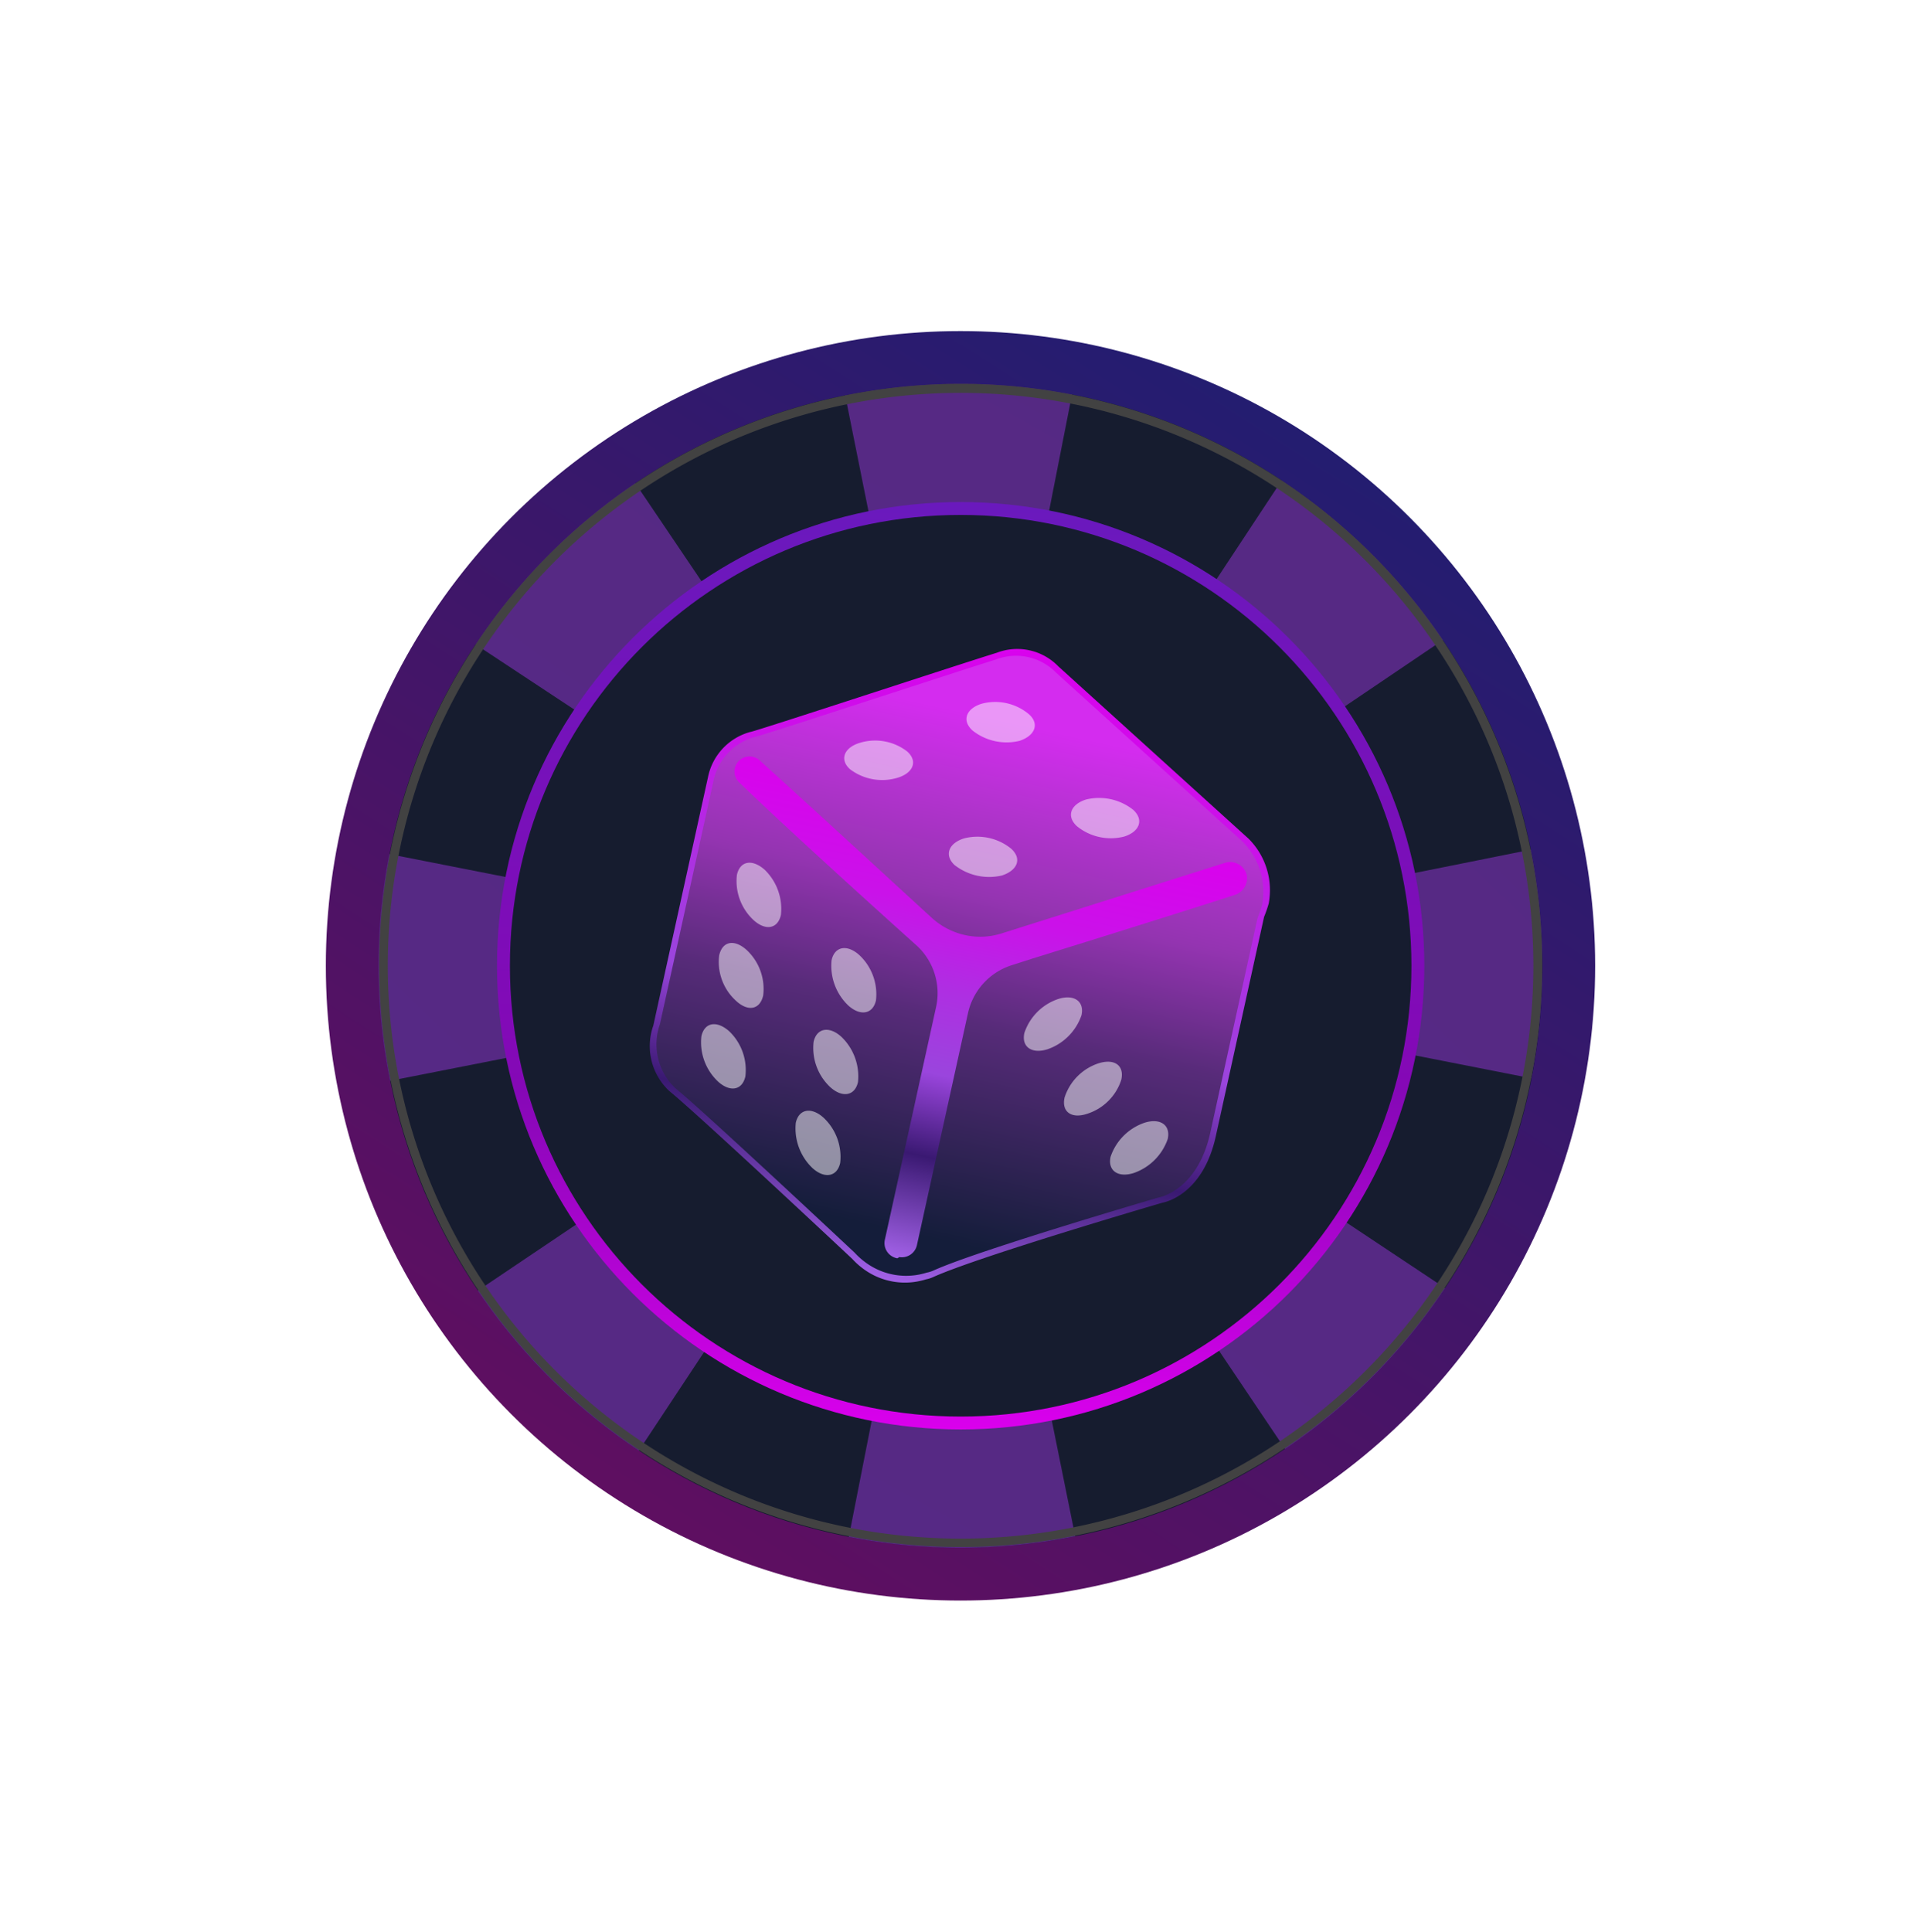 <svg width="185" height="186" fill="none" xmlns="http://www.w3.org/2000/svg"><g filter="url(#a)"><circle cx="92.5" cy="93" r="61.12" fill="url(#b)"/></g><path d="M92.516 149.024c30.944 0 56.029-25.086 56.029-56.03 0-30.945-25.085-56.03-56.03-56.03-30.944 0-56.03 25.085-56.03 56.03 0 30.944 25.086 56.03 56.03 56.03z" fill="url(#c)"/><path d="M147.445 81.974v-.16l-15.25 3.06v.16a40.346 40.346 0 0 1 0 15.79l15.25 3a55.797 55.797 0 0 0 0-21.85z" fill="url(#d)"/><path d="M52.826 100.964a40.19 40.19 0 0 1-.08-15.72l-15.25-3a55.731 55.731 0 0 0 .06 21.76v.07l15.24-3 .03-.11z" fill="url(#e)"/><path d="M84.546 53.314a40.422 40.422 0 0 1 15.69-.07l3-15.25a55.923 55.923 0 0 0-21.72.07h-.12l3.06 15.24.09.01z" fill="url(#f)"/><path d="m58.916 115.604-12.9 8.68a56.264 56.264 0 0 0 15.51 15.4l8.6-13a40.103 40.103 0 0 1-11.21-11.08z" fill="url(#g)"/><path d="m126.076 70.344 12.88-8.71a56.182 56.182 0 0 0-15.53-15.36l-8.58 13a40.268 40.268 0 0 1 11.23 11.07z" fill="url(#h)"/><path d="m115.086 126.624 8.67 12.9a56.228 56.228 0 0 0 15.41-15.49l-12.95-8.61a40.366 40.366 0 0 1-11.13 11.2z" fill="url(#i)"/><path d="m69.886 59.414-8.7-12.88a56.099 56.099 0 0 0-15.38 15.52l13 8.58a40.399 40.399 0 0 1 11.08-11.22z" fill="url(#j)"/><path d="m84.746 132.744-3 15.25a55.944 55.944 0 0 0 21.8-.06l-3.07-15.19a40.346 40.346 0 0 1-15.73 0z" fill="url(#k)"/><path d="M92.515 137.644c24.66 0 44.65-19.991 44.65-44.65 0-24.66-19.99-44.65-44.65-44.65s-44.65 19.99-44.65 44.65c0 24.659 19.99 44.65 44.65 44.65z" fill="url(#l)"/><path d="M92.516 136.404c23.974 0 43.41-19.436 43.41-43.41 0-23.975-19.436-43.41-43.41-43.41-23.975 0-43.41 19.435-43.41 43.41 0 23.974 19.435 43.41 43.41 43.41z" fill="url(#m)"/><path d="M92.516 36.964a56 56 0 1 0 0 112 56 56 0 0 0 0-112zm0 111.19a55.162 55.162 0 0 1-54.11-65.92 55.161 55.161 0 1 1 54.11 65.92z" fill="#424242" style="mix-blend-mode:color-dodge"/><path d="m121.735 88.292-4.648 21.116c-1.281 5.816-5.133 6.4-5.133 6.4s-17.495 5.111-22.034 7.14a3.04 3.04 0 0 1-.75.245 6.717 6.717 0 0 1-6.001-.994 7.354 7.354 0 0 1-1.094-.978s-14.654-13.743-17.602-16.152a5.909 5.909 0 0 1-1.556-6.317l5.259-23.887a5.676 5.676 0 0 1 4.075-4.383c.195.043 19.871-6.429 23.736-7.624a5.517 5.517 0 0 1 5.933 1.306l18.322 16.597a7 7 0 0 1 1.941 6.238c-.124.44-.274.87-.448 1.293z" fill="url(#n)"/><path d="m121.108 88.393-4.549 20.663c-1.253 5.691-5.023 6.263-5.023 6.263s-17.119 5.001-21.56 6.987c-.233.111-.48.192-.734.239a6.579 6.579 0 0 1-5.873-.973 7.214 7.214 0 0 1-1.07-.956s-14.34-13.449-17.225-15.806a5.787 5.787 0 0 1-1.522-6.182l5.145-23.375a5.554 5.554 0 0 1 3.988-4.288c.19.042 19.445-6.291 23.227-7.461a5.398 5.398 0 0 1 5.806 1.278l17.929 16.24a6.838 6.838 0 0 1 1.706 2.818 6.835 6.835 0 0 1 .194 3.288c-.122.43-.269.852-.439 1.265z" fill="url(#o)"/><path d="M86.423 121.164a1.487 1.487 0 0 1-1.208-1.788l4.944-22.458a6.22 6.22 0 0 0-1.806-5.804c-4.85-4.351-12.962-11.703-17.186-15.797a1.446 1.446 0 0 1 1.95-2.133c4.578 4.13 12.869 11.763 16.668 15.242a7.04 7.04 0 0 0 3.13 1.61c1.165.26 2.377.21 3.516-.147l21.519-6.796a1.647 1.647 0 0 1 1.815.546c.138.177.239.381.296.6a1.685 1.685 0 0 1-1.104 1.919c-5.303 1.716-14.418 4.555-19.62 6.173l-1.852.593a6.257 6.257 0 0 0-4.263 4.628l-4.918 22.344a1.488 1.488 0 0 1-1.695 1.149l-.186.119z" fill="url(#p)"/><path opacity=".5" d="M75.205 88.098c-.294 1.337-1.465 1.56-2.633.502a5.123 5.123 0 0 1-1.604-4.358c.294-1.337 1.465-1.56 2.672-.493a5.24 5.24 0 0 1 1.565 4.349zM73.498 95.852c-.302 1.375-1.473 1.598-2.633.502a5.045 5.045 0 0 1-1.604-4.358c.303-1.375 1.473-1.598 2.672-.493a5.122 5.122 0 0 1 1.565 4.35zM71.783 103.645c-.294 1.337-1.465 1.559-2.633.501a5.193 5.193 0 0 1-1.604-4.357c.294-1.337 1.465-1.56 2.672-.493a5.162 5.162 0 0 1 1.565 4.349zM84.36 96.324c-.295 1.337-1.503 1.551-2.672.493a5.28 5.28 0 0 1-1.603-4.358c.294-1.337 1.502-1.551 2.67-.493a5.162 5.162 0 0 1 1.605 4.358zM82.628 104.19c-.294 1.337-1.503 1.551-2.671.493a5.17 5.17 0 0 1-1.604-4.358c.294-1.336 1.503-1.55 2.671-.493a5.278 5.278 0 0 1 1.604 4.358zM80.913 111.982c-.294 1.337-1.503 1.551-2.671.493a5.28 5.28 0 0 1-1.604-4.357c.294-1.337 1.503-1.552 2.671-.494a5.166 5.166 0 0 1 1.604 4.358zM103.709 79.555c-1.032-.948-.619-2.099.886-2.568a5.28 5.28 0 0 1 4.545 1c1.033.948.62 2.099-.885 2.569a5.164 5.164 0 0 1-4.546-1.001zM93.648 70.334c-1.033-.948-.62-2.099.885-2.568a5.044 5.044 0 0 1 4.546 1c1.041.91.627 2.06-.886 2.569a5.28 5.28 0 0 1-4.545-1.001zM91.92 83.29c-.995-.94-.581-2.09.924-2.56a5.162 5.162 0 0 1 4.545 1c1.032.949.627 2.061-.886 2.569a5.398 5.398 0 0 1-4.583-1.01zM81.851 74.063c-1.003-.901-.59-2.052.916-2.522a5.046 5.046 0 0 1 4.587.81c1.041.91.628 2.06-.877 2.53a5.123 5.123 0 0 1-4.626-.818zM106.954 111.387c-.294 1.337.712 2.039 2.217 1.569a5.289 5.289 0 0 0 3.286-3.281c.294-1.337-.713-2.039-2.218-1.569a5.234 5.234 0 0 0-3.285 3.281zM98.65 99.47c-.294 1.337.713 2.039 2.218 1.569a5.268 5.268 0 0 0 2.022-1.26 5.27 5.27 0 0 0 1.263-2.021c.294-1.337-.713-2.04-2.218-1.57a5.17 5.17 0 0 0-3.285 3.282zM102.522 105.687c-.303 1.375.666 2.068 2.179 1.561a5.054 5.054 0 0 0 3.285-3.282c.303-1.375-.666-2.069-2.217-1.569a5.113 5.113 0 0 0-3.247 3.29z" fill="#fff"/><defs><linearGradient id="i" x1="3445.35" y1="1799.29" x2="1693.55" y2="4213.69" gradientUnits="userSpaceOnUse"><stop stop-color="#412364"/><stop offset=".23" stop-color="#592A89"/><stop offset=".41" stop-color="#4B2472"/><stop offset=".59" stop-color="#502577"/><stop offset=".77" stop-color="#47246B"/><stop offset="1" stop-color="#45236A"/></linearGradient><linearGradient id="p" x1="95.725" y1="77.962" x2="86.226" y2="121.115" gradientUnits="userSpaceOnUse"><stop stop-color="#D902ED"/><stop offset=".23" stop-color="#CA12E9"/><stop offset=".41" stop-color="#AE2FE2"/><stop offset=".59" stop-color="#9A45DD"/><stop offset=".77" stop-color="#3A1972"/><stop offset="1" stop-color="#A261E7"/></linearGradient><linearGradient id="o" x1="99.679" y1="60.387" x2="85.32" y2="125.612" gradientUnits="userSpaceOnUse"><stop offset=".141" stop-color="#D42CEF"/><stop offset=".269" stop-color="#B233CE"/><stop offset=".398" stop-color="#9434B1"/><stop offset=".577" stop-color="#572B79"/><stop offset=".893" stop-color="#141D3A"/></linearGradient><linearGradient id="d" x1="2390.63" y1="1619.65" x2="708.161" y2="3341.51" gradientUnits="userSpaceOnUse"><stop stop-color="#412364"/><stop offset=".23" stop-color="#592A89"/><stop offset=".41" stop-color="#4B2472"/><stop offset=".59" stop-color="#502577"/><stop offset=".77" stop-color="#47246B"/><stop offset="1" stop-color="#45236A"/></linearGradient><linearGradient id="e" x1="2300.78" y1="1607.51" x2="632.589" y2="3333.32" gradientUnits="userSpaceOnUse"><stop stop-color="#412364"/><stop offset=".23" stop-color="#592A89"/><stop offset=".41" stop-color="#4B2472"/><stop offset=".59" stop-color="#502577"/><stop offset=".77" stop-color="#47246B"/><stop offset="1" stop-color="#45236A"/></linearGradient><linearGradient id="f" x1="3101.87" y1="1179.34" x2="2053.65" y2="3110.73" gradientUnits="userSpaceOnUse"><stop stop-color="#412364"/><stop offset=".23" stop-color="#592A89"/><stop offset=".41" stop-color="#4B2472"/><stop offset=".59" stop-color="#502577"/><stop offset=".77" stop-color="#47246B"/><stop offset="1" stop-color="#45236A"/></linearGradient><linearGradient id="g" x1="3380.43" y1="1798.07" x2="1631.21" y2="4213.92" gradientUnits="userSpaceOnUse"><stop stop-color="#412364"/><stop offset=".23" stop-color="#592A89"/><stop offset=".41" stop-color="#4B2472"/><stop offset=".59" stop-color="#502577"/><stop offset=".77" stop-color="#47246B"/><stop offset="1" stop-color="#45236A"/></linearGradient><linearGradient id="h" x1="3449.26" y1="1728.04" x2="1701" y2="4143.58" gradientUnits="userSpaceOnUse"><stop stop-color="#412364"/><stop offset=".23" stop-color="#592A89"/><stop offset=".41" stop-color="#4B2472"/><stop offset=".59" stop-color="#502577"/><stop offset=".77" stop-color="#47246B"/><stop offset="1" stop-color="#45236A"/></linearGradient><linearGradient id="b" x1="134.279" y1="13.83" x2="50.595" y2="144.586" gradientUnits="userSpaceOnUse"><stop stop-color="#162074"/><stop offset="1" stop-color="#610E60"/></linearGradient><linearGradient id="j" x1="3376.07" y1="1730.4" x2="1624.27" y2="4144.8" gradientUnits="userSpaceOnUse"><stop stop-color="#412364"/><stop offset=".23" stop-color="#592A89"/><stop offset=".41" stop-color="#4B2472"/><stop offset=".59" stop-color="#502577"/><stop offset=".77" stop-color="#47246B"/><stop offset="1" stop-color="#45236A"/></linearGradient><linearGradient id="k" x1="3096.69" y1="1271.1" x2="2053.13" y2="3197.18" gradientUnits="userSpaceOnUse"><stop stop-color="#412364"/><stop offset=".23" stop-color="#592A89"/><stop offset=".41" stop-color="#4B2472"/><stop offset=".59" stop-color="#502577"/><stop offset=".77" stop-color="#47246B"/><stop offset="1" stop-color="#45236A"/></linearGradient><linearGradient id="l" x1="92.515" y1="48.343" x2="92.515" y2="137.644" gradientUnits="userSpaceOnUse"><stop stop-color="#6A19BD"/><stop offset=".634" stop-color="#8508B6"/><stop offset="1" stop-color="#DA00ED"/></linearGradient><linearGradient id="m" x1="1145.64" y1="5612.14" x2="8683.35" y2="5612.14" gradientUnits="userSpaceOnUse"><stop offset=".2" stop-color="#161C2F"/><stop offset=".49" stop-color="#121726"/><stop offset=".74" stop-color="#111931"/><stop offset=".859" stop-color="#161C2F"/><stop offset=".97" stop-color="#161C2F"/></linearGradient><linearGradient id="n" x1="99.165" y1="62.624" x2="85.796" y2="123.357" gradientUnits="userSpaceOnUse"><stop stop-color="#D902ED"/><stop offset=".23" stop-color="#CA12E9"/><stop offset=".41" stop-color="#AE2FE2"/><stop offset=".59" stop-color="#9A45DD"/><stop offset=".77" stop-color="#3A1972"/><stop offset="1" stop-color="#A261E7"/></linearGradient><radialGradient id="c" cx="0" cy="0" r="1" gradientUnits="userSpaceOnUse" gradientTransform="translate(92.516 92.994) scale(56.03)"><stop offset=".2" stop-color="#161C2F"/><stop offset=".49" stop-color="#161C2F"/><stop offset=".74" stop-color="#161C2F"/><stop offset=".97" stop-color="#161C2F"/><stop offset="1" stop-color="#161C2F"/></radialGradient><filter id="a" x=".38" y=".88" width="184.24" height="184.24" filterUnits="userSpaceOnUse" color-interpolation-filters="sRGB"><feFlood flood-opacity="0" result="BackgroundImageFix"/><feBlend in="SourceGraphic" in2="BackgroundImageFix" result="shape"/><feGaussianBlur stdDeviation="15.5" result="effect1_foregroundBlur_2361_44813"/></filter></defs></svg>